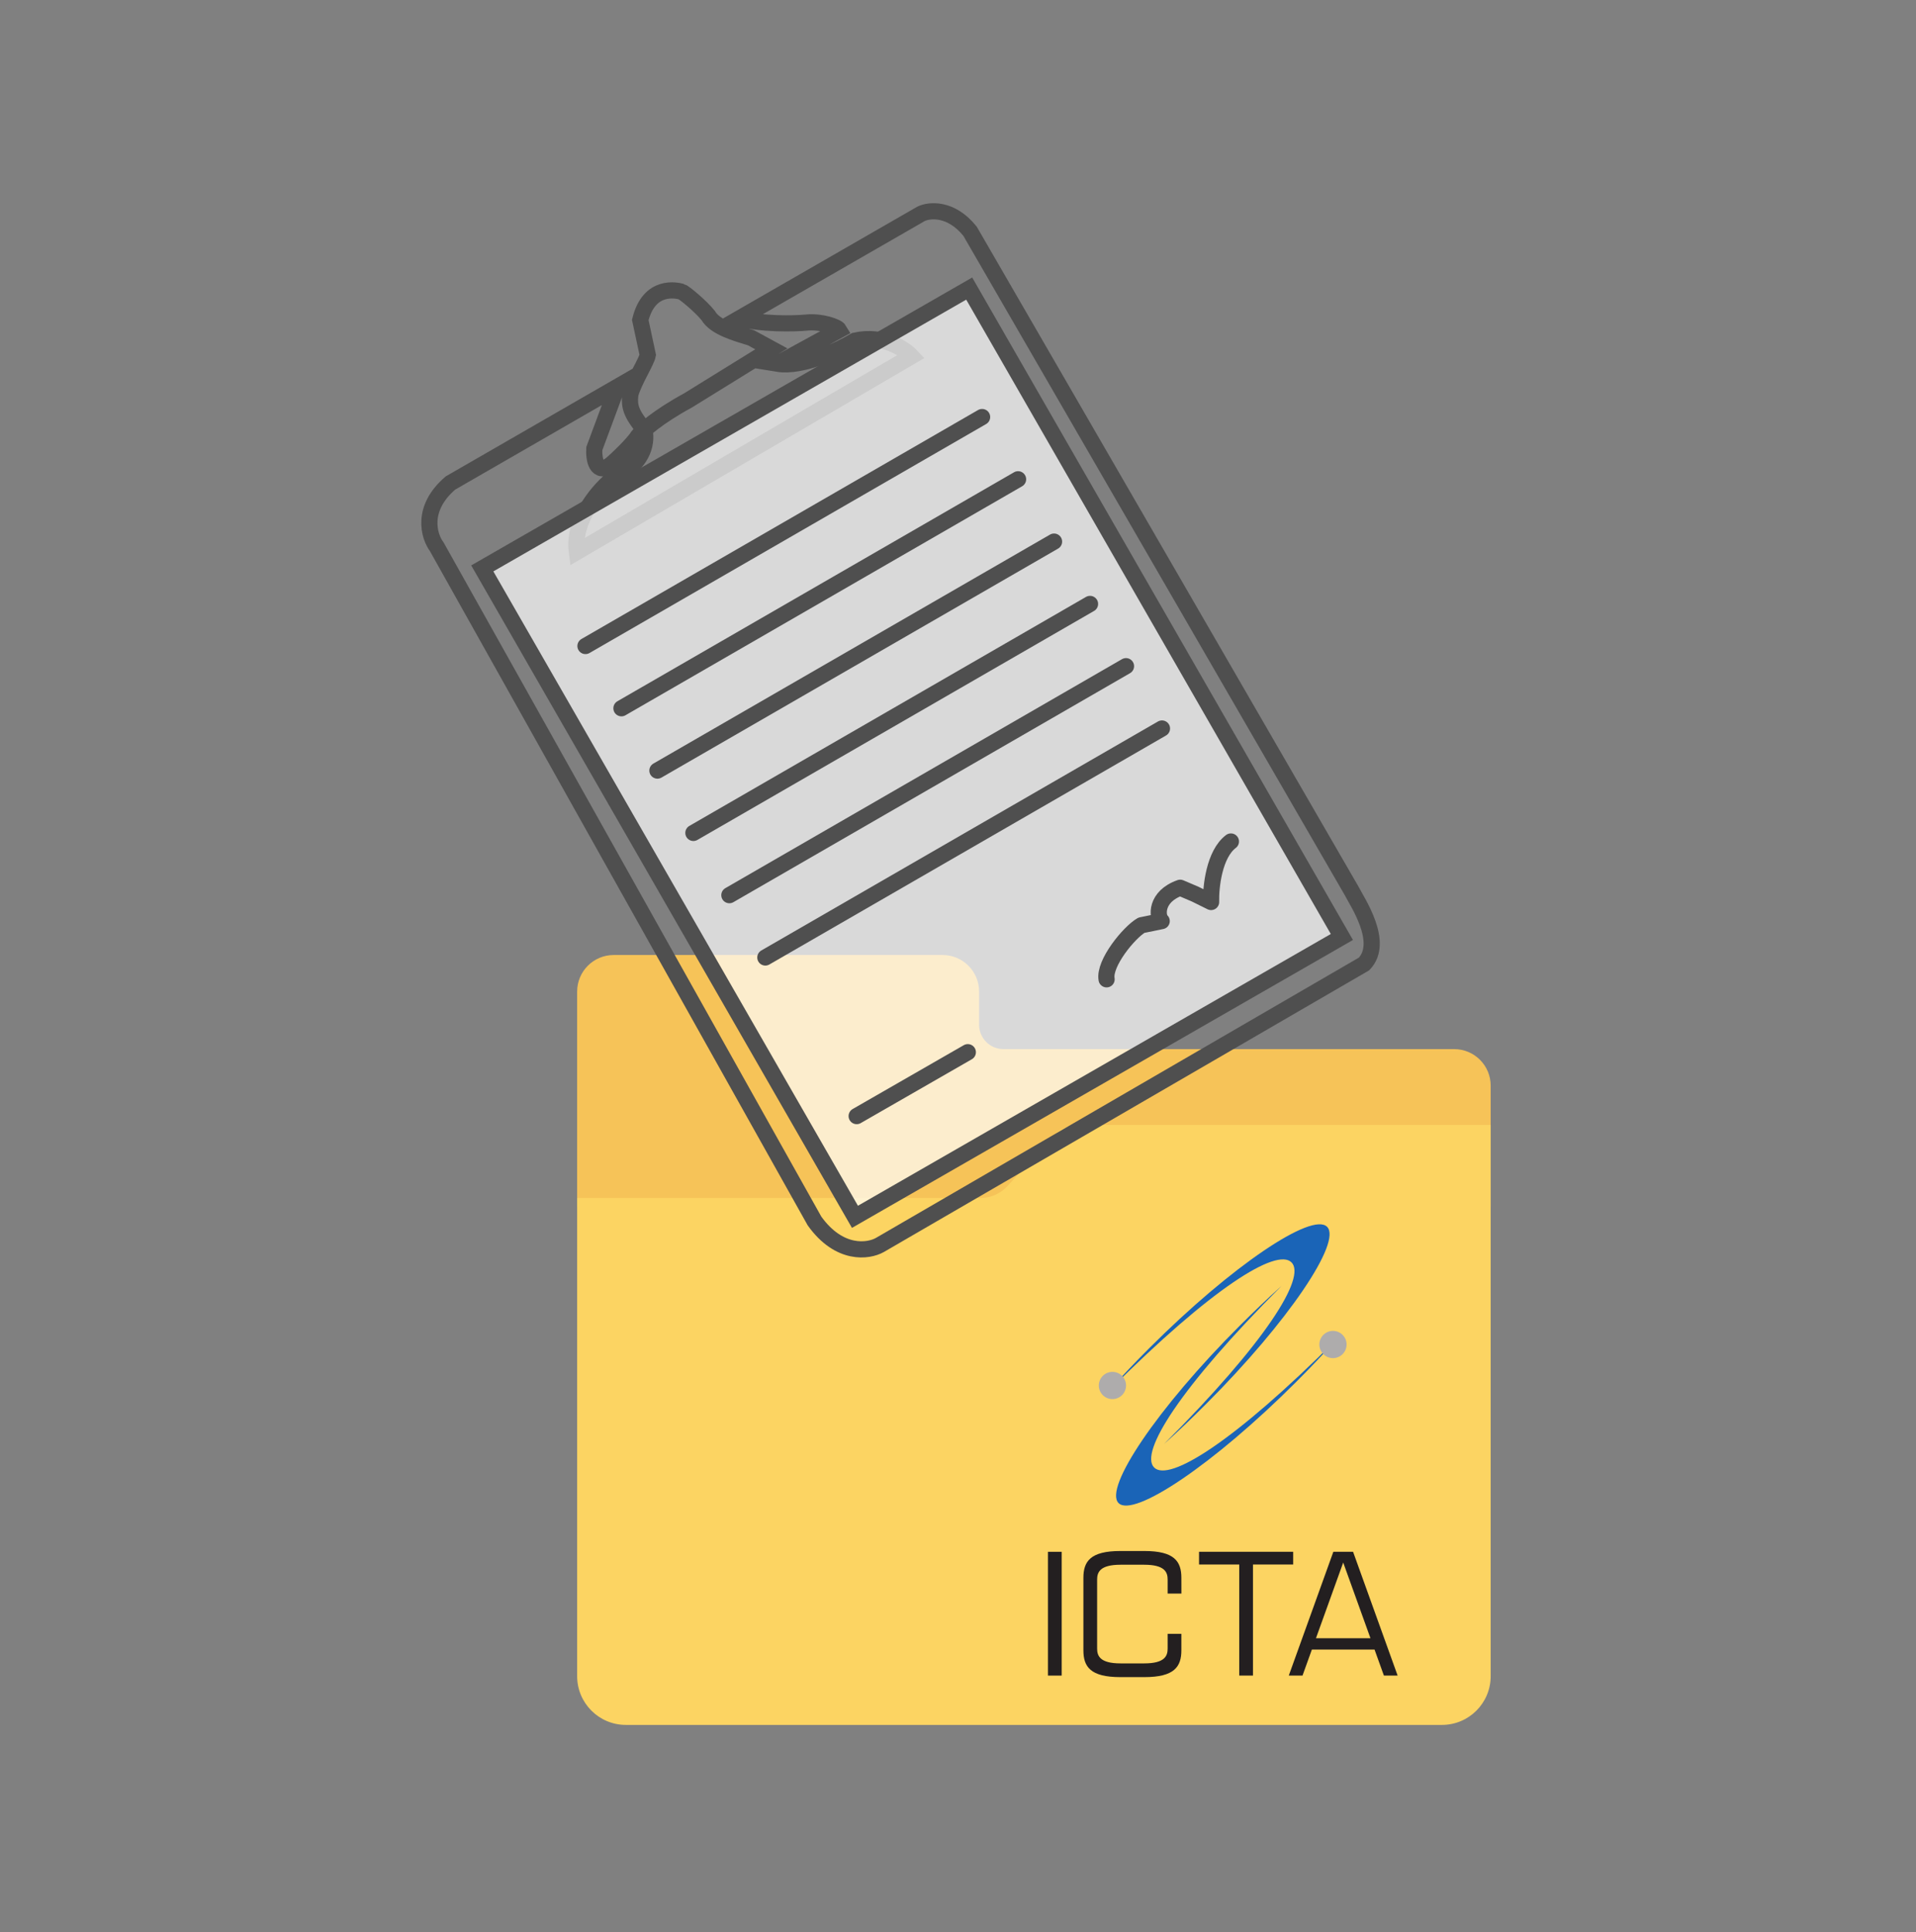 <?xml version="1.0" encoding="UTF-8" standalone="no" ?>
<!DOCTYPE svg PUBLIC "-//W3C//DTD SVG 1.1//EN" "http://www.w3.org/Graphics/SVG/1.1/DTD/svg11.dtd">
<svg xmlns="http://www.w3.org/2000/svg" xmlns:xlink="http://www.w3.org/1999/xlink" version="1.1" width="237" height="239" viewBox="0 0 237 239" xml:space="preserve">
<rect x="0" y="0" width="237" height="239" fill="#808080" stroke="none"/>
<desc>Created with Fabric.js 5.2.4</desc>
<defs>
</defs>
<g transform="matrix(1 0 0 1 118.5 119.5)" id="fc18ffa3-8fa4-4fbc-81e1-70a946b886f4"  >
<rect style="stroke: none; stroke-width: 1; stroke-dasharray: none; stroke-linecap: butt; stroke-dashoffset: 0; stroke-linejoin: miter; stroke-miterlimit: 4; fill: rgb(255,255,255); fill-rule: nonzero; opacity: 1; visibility: hidden;" vector-effect="non-scaling-stroke"  x="-118.5" y="-119.5" rx="0" ry="0" width="237" height="239" />
</g>
<g transform="matrix(Infinity NaN NaN Infinity 0 0)" id="92b9fb7a-2cc3-48b2-b124-8847d34ba8c4"  >
</g>
<g transform="matrix(NaN NaN NaN NaN 0 0)"  >
<g style=""   >
</g>
</g>
<g transform="matrix(NaN NaN NaN NaN 0 0)"  >
<g style=""   >
</g>
</g>
<g transform="matrix(1 0 0 1 118.5 119.5)"  >
<g style="" vector-effect="non-scaling-stroke"   >
		<g transform="matrix(1 0 0 1 9.39 14.2)" clip-path="url(#CLIPPATH_7)"  >
<clipPath id="CLIPPATH_7" >
	<rect transform="matrix(1 0 0 1 0 -13.95)" id="clip0" x="-118.5" y="-119.5" rx="0" ry="0" width="237" height="239" />
</clipPath>
<path style="stroke: none; stroke-width: 1; stroke-dasharray: none; stroke-linecap: butt; stroke-dashoffset: 0; stroke-linejoin: miter; stroke-miterlimit: 4; fill: rgb(246,195,88); fill-rule: nonzero; opacity: 1;" vector-effect="non-scaling-stroke"  transform=" translate(-118.5, -133.45)" d="M 111.72 126.512 L 111.72 122.407 C 111.72 119.91 109.696 117.886 107.2 117.886 L 66.52 117.886 C 64.024 117.886 62 119.91 62 122.407 L 62 149.01 L 175 149.01 L 175 134.046 C 175 131.549 172.976 129.526 170.48 129.526 L 114.733 129.526 C 113.069 129.526 111.72 128.177 111.72 126.512 Z" stroke-linecap="round" />
</g>
		<g transform="matrix(1 0 0 1 9.39 56.76)" clip-path="url(#CLIPPATH_8)"  >
<clipPath id="CLIPPATH_8" >
	<rect transform="matrix(1 0 0 1 0 -56.5)" id="clip0" x="-118.5" y="-119.5" rx="0" ry="0" width="237" height="239" />
</clipPath>
<path style="stroke: none; stroke-width: 1; stroke-dasharray: none; stroke-linecap: butt; stroke-dashoffset: 0; stroke-linejoin: miter; stroke-miterlimit: 4; fill: rgb(252,212,98); fill-rule: nonzero; opacity: 1;" vector-effect="non-scaling-stroke"  transform=" translate(-118.5, -176)" d="M 168.973 213.114 L 68.027 213.114 C 64.698 213.114 62 210.415 62 207.087 L 62 147.934 L 111.889 147.934 C 113.16 147.934 114.372 147.399 115.229 146.459 L 120.782 140.369 C 121.638 139.429 122.851 138.894 124.122 138.894 L 175 138.894 L 175 207.087 C 175 210.415 172.302 213.114 168.973 213.114 Z" stroke-linecap="round" />
</g>
		<g transform="matrix(1 0 0 1 -7.11 -29.16)" clip-path="url(#CLIPPATH_9)"  >
<clipPath id="CLIPPATH_9" >
	<rect transform="matrix(1 0 0 1 16.5 29.42)" id="clip0" x="-118.5" y="-119.5" rx="0" ry="0" width="237" height="239" />
</clipPath>
<path style="stroke: rgb(79,79,79); stroke-width: 2; stroke-dasharray: none; stroke-linecap: butt; stroke-dashoffset: 0; stroke-linejoin: miter; stroke-miterlimit: 4; fill: none; fill-rule: nonzero; opacity: 1;" vector-effect="non-scaling-stroke"  transform=" translate(-102, -90.08)" d="M 91.361 150.779 L 44.643 67.392 C 43.661 66.078 42.624 62.658 46.332 59.488 L 66.96 47.599 L 64.121 55.241 C 64.052 56.483 64.365 58.612 66.166 57.2 C 66.675 56.8 68.935 54.665 69.523 53.694 C 70.034 53.063 71.989 51.295 75.721 49.269 L 86.026 42.895 L 83.514 41.527 C 81.685 40.97 79.045 40.242 78.212 38.773 C 77.281 37.601 75.185 35.891 74.908 35.82 C 74.32 35.671 70.918 34.842 69.808 39.323 L 70.737 43.655 C 70.568 44.52 69.016 46.886 68.579 48.525 C 68.409 50.037 68.662 50.884 70.308 52.908 C 70.617 53.95 70.595 56.961 66.629 58.763 C 64.847 60.137 61.419 63.911 61.965 68.019 L 103.354 43.808 C 102.476 42.873 99.805 41.112 96.388 41.873 C 94.458 43.011 89.882 45.244 86.781 44.738 L 94.415 40.568 C 94.168 40.144 92.22 39.459 90.357 39.643 C 88.801 39.796 84.73 39.862 82.082 39.118 L 104.547 26.188 C 105.585 25.689 108.249 25.421 110.601 28.346 L 157.752 109.86 C 158.499 111.322 161.91 116.297 159.336 118.984 L 99.436 153.751 C 98.023 154.545 94.429 155.061 91.361 150.779 Z" stroke-linecap="round" />
</g>
		<g transform="matrix(0.87 -0.5 0.5 0.87 -5.68 -26.39)" clip-path="url(#CLIPPATH_10)"  >
<clipPath id="CLIPPATH_10" >
	<rect transform="matrix(0.87 0.5 -0.5 0.87 -0.16 30.62)" id="clip0" x="-118.5" y="-119.5" rx="0" ry="0" width="237" height="239" />
</clipPath>
<rect style="stroke: rgb(79,79,79); stroke-width: 2; stroke-dasharray: none; stroke-linecap: butt; stroke-dashoffset: 0; stroke-linejoin: miter; stroke-miterlimit: 4; fill: rgb(255,255,255); fill-opacity: 0.7; fill-rule: nonzero; opacity: 1;" vector-effect="non-scaling-stroke"  x="-34.615" y="-46.098" rx="0" ry="0" width="69.23" height="92.195" />
</g>
		<g transform="matrix(1 0 0 1 -21.55 -53.75)" clip-path="url(#CLIPPATH_11)"  >
<clipPath id="CLIPPATH_11" >
	<rect transform="matrix(1 0 0 1 30.94 54.01)" id="clip0" x="-118.5" y="-119.5" rx="0" ry="0" width="237" height="239" />
</clipPath>
<line style="stroke: rgb(79,79,79); stroke-width: 2; stroke-dasharray: none; stroke-linecap: round; stroke-dashoffset: 0; stroke-linejoin: miter; stroke-miterlimit: 4; fill: none; fill-rule: nonzero; opacity: 1;" vector-effect="non-scaling-stroke"  x1="-24.531" y1="14.163" x2="24.531" y2="-14.163" />
</g>
		<g transform="matrix(1 0 0 1 -17.1 -46.05)" clip-path="url(#CLIPPATH_12)"  >
<clipPath id="CLIPPATH_12" >
	<rect transform="matrix(1 0 0 1 26.49 46.3)" id="clip0" x="-118.5" y="-119.5" rx="0" ry="0" width="237" height="239" />
</clipPath>
<line style="stroke: rgb(79,79,79); stroke-width: 2; stroke-dasharray: none; stroke-linecap: round; stroke-dashoffset: 0; stroke-linejoin: miter; stroke-miterlimit: 4; fill: none; fill-rule: nonzero; opacity: 1;" vector-effect="non-scaling-stroke"  x1="-24.531" y1="14.163" x2="24.531" y2="-14.163" />
</g>
		<g transform="matrix(1 0 0 1 -12.65 -38.34)" clip-path="url(#CLIPPATH_13)"  >
<clipPath id="CLIPPATH_13" >
	<rect transform="matrix(1 0 0 1 22.04 38.6)" id="clip0" x="-118.5" y="-119.5" rx="0" ry="0" width="237" height="239" />
</clipPath>
<line style="stroke: rgb(79,79,79); stroke-width: 2; stroke-dasharray: none; stroke-linecap: round; stroke-dashoffset: 0; stroke-linejoin: miter; stroke-miterlimit: 4; fill: none; fill-rule: nonzero; opacity: 1;" vector-effect="non-scaling-stroke"  x1="-24.531" y1="14.163" x2="24.531" y2="-14.163" />
</g>
		<g transform="matrix(1 0 0 1 -8.2 -30.63)" clip-path="url(#CLIPPATH_14)"  >
<clipPath id="CLIPPATH_14" >
	<rect transform="matrix(1 0 0 1 17.59 30.89)" id="clip0" x="-118.5" y="-119.5" rx="0" ry="0" width="237" height="239" />
</clipPath>
<line style="stroke: rgb(79,79,79); stroke-width: 2; stroke-dasharray: none; stroke-linecap: round; stroke-dashoffset: 0; stroke-linejoin: miter; stroke-miterlimit: 4; fill: none; fill-rule: nonzero; opacity: 1;" vector-effect="non-scaling-stroke"  x1="-24.531" y1="14.163" x2="24.531" y2="-14.163" />
</g>
		<g transform="matrix(1 0 0 1 -3.75 -22.93)" clip-path="url(#CLIPPATH_15)"  >
<clipPath id="CLIPPATH_15" >
	<rect transform="matrix(1 0 0 1 13.14 23.18)" id="clip0" x="-118.5" y="-119.5" rx="0" ry="0" width="237" height="239" />
</clipPath>
<line style="stroke: rgb(79,79,79); stroke-width: 2; stroke-dasharray: none; stroke-linecap: round; stroke-dashoffset: 0; stroke-linejoin: miter; stroke-miterlimit: 4; fill: none; fill-rule: nonzero; opacity: 1;" vector-effect="non-scaling-stroke"  x1="-24.531" y1="14.163" x2="24.531" y2="-14.163" />
</g>
		<g transform="matrix(1 0 0 1 0.7 -15.22)" clip-path="url(#CLIPPATH_16)"  >
<clipPath id="CLIPPATH_16" >
	<rect transform="matrix(1 0 0 1 8.69 15.48)" id="clip0" x="-118.5" y="-119.5" rx="0" ry="0" width="237" height="239" />
</clipPath>
<line style="stroke: rgb(79,79,79); stroke-width: 2; stroke-dasharray: none; stroke-linecap: round; stroke-dashoffset: 0; stroke-linejoin: miter; stroke-miterlimit: 4; fill: none; fill-rule: nonzero; opacity: 1;" vector-effect="non-scaling-stroke"  x1="-24.531" y1="14.163" x2="24.531" y2="-14.163" />
</g>
		<g transform="matrix(0.87 -0.5 0.5 0.87 -5.66 14.61)" clip-path="url(#CLIPPATH_17)"  >
<clipPath id="CLIPPATH_17" >
	<rect transform="matrix(0.87 0.5 -0.5 0.87 20.22 -4.91)" id="clip0" x="-118.5" y="-119.5" rx="0" ry="0" width="237" height="239" />
</clipPath>
<line style="stroke: rgb(79,79,79); stroke-width: 2; stroke-dasharray: none; stroke-linecap: round; stroke-dashoffset: 0; stroke-linejoin: miter; stroke-miterlimit: 4; fill: none; fill-rule: nonzero; opacity: 1;" vector-effect="non-scaling-stroke"  x1="-7.899" y1="0" x2="7.899" y2="0" />
</g>
		<g transform="matrix(1 0 0 1 26.05 -6.88)" clip-path="url(#CLIPPATH_18)"  >
<clipPath id="CLIPPATH_18" >
	<rect transform="matrix(1 0 0 1 -16.66 7.13)" id="clip0" x="-118.5" y="-119.5" rx="0" ry="0" width="237" height="239" />
</clipPath>
<path style="stroke: rgb(79,79,79); stroke-width: 2; stroke-dasharray: none; stroke-linecap: round; stroke-dashoffset: 0; stroke-linejoin: round; stroke-miterlimit: 4; fill: none; fill-rule: nonzero; opacity: 1;" vector-effect="non-scaling-stroke"  transform=" translate(-135.16, -112.37)" d="M 127.49 120.894 C 127.13 118.923 130.259 115.092 131.8 114.202 L 134.307 113.69 C 133.702 113.182 133.49 110.658 136.596 109.565 L 138.456 110.36 L 140.417 111.329 C 140.367 109.49 140.787 105.417 142.867 103.843" stroke-linecap="round" />
</g>
</g>
</g>
<g transform="matrix(0.15 0 0 0.15 151.33 179.38)"  >
<g style="" vector-effect="non-scaling-stroke"   >
		<g transform="matrix(0.13 0 0 -0.13 -3 -95.65)" id="path4457"  >
<path style="stroke: none; stroke-width: 1; stroke-dasharray: none; stroke-linecap: butt; stroke-dashoffset: 0; stroke-linejoin: miter; stroke-miterlimit: 4; fill: rgb(26,100,183); fill-rule: nonzero; opacity: 1;" vector-effect="non-scaling-stroke"  transform=" translate(-1947.19, -6009.45)" d="M 1594.21 5312.73 C 2239.59 5958.11 2496.8 6370.02 2402.18 6464.63 C 2307.59 6559.23 1894.1 6300.38 1250.67 5656.96 C 1327.66 5744.07 1412.3 5832.63 1501.83 5922.15 C 2024.52 6444.84 2532.85 6785.27 2627.83 6690.29 C 2722.82 6595.3 2382.42 6088.27 1859.72 5565.59 C 1769.92 5475.78 1681.09 5390.49 1594.21 5312.73" stroke-linecap="round" />
</g>
		<g transform="matrix(0.13 0 0 -0.13 2.03 -44.82)" id="path4459"  >
<path style="stroke: none; stroke-width: 1; stroke-dasharray: none; stroke-linecap: butt; stroke-dashoffset: 0; stroke-linejoin: miter; stroke-miterlimit: 4; fill: rgb(26,100,183); fill-rule: nonzero; opacity: 1;" vector-effect="non-scaling-stroke"  transform=" translate(-1984.88, -5628.26)" d="M 2337.86 6324.98 C 1692.48 5679.6 1435.28 5267.7 1529.89 5173.08 C 1624.49 5078.48 2037.97 5337.34 2681.4 5980.75 C 2604.41 5893.64 2519.77 5805.09 2430.25 5715.57 C 1907.55 5192.88 1399.22 4852.45 1304.24 4947.43 C 1209.26 5042.41 1549.66 5549.44 2072.35 6072.13 C 2162.16 6161.93 2250.99 6247.23 2337.86 6324.98" stroke-linecap="round" />
</g>
		<g transform="matrix(0.13 0 0 -0.13 -139.02 134.91)" id="path4461"  >
<path style="stroke: none; stroke-width: 1; stroke-dasharray: none; stroke-linecap: butt; stroke-dashoffset: 0; stroke-linejoin: miter; stroke-miterlimit: 4; fill: rgb(35,31,32); fill-rule: nonzero; opacity: 1;" vector-effect="non-scaling-stroke"  transform=" translate(-926.99, -4280.24)" d="M 883.445 3887.59 L 883.445 4672.88 L 970.527 4672.88 L 970.527 3887.59 L 883.445 3887.59" stroke-linecap="round" />
</g>
		<g transform="matrix(0.13 0 0 -0.13 18.72 134.91)" id="path4463"  >
<path style="stroke: none; stroke-width: 1; stroke-dasharray: none; stroke-linecap: butt; stroke-dashoffset: 0; stroke-linejoin: miter; stroke-miterlimit: 4; fill: rgb(35,31,32); fill-rule: nonzero; opacity: 1;" vector-effect="non-scaling-stroke"  transform=" translate(-2110.07, -4280.24)" d="M 2066.53 3887.59 L 2066.52 4592.23 L 1811.5 4592.23 L 1811.5 4672.88 L 2408.63 4672.88 L 2408.63 4592.23 L 2153.61 4592.23 L 2153.61 3887.59 L 2066.53 3887.59" stroke-linecap="round" />
</g>
		<g transform="matrix(0.13 0 0 -0.13 98.79 134.91)" id="path4465"  >
<path style="stroke: none; stroke-width: 1; stroke-dasharray: none; stroke-linecap: butt; stroke-dashoffset: 0; stroke-linejoin: miter; stroke-miterlimit: 4; fill: rgb(35,31,32); fill-rule: nonzero; opacity: 1;" vector-effect="non-scaling-stroke"  transform=" translate(-2710.61, -4280.24)" d="M 2883.44 4124.71 L 2710.61 4604.82 L 2537.77 4124.71 z M 3055.88 3887.59 L 2968.8 3887.59 L 2909.36 4052.71 L 2511.85 4052.71 L 2452.41 3887.59 L 2365.33 3887.59 L 2648.02 4672.88 L 2686.11 4672.88 L 2735.1 4672.88 L 2773.2 4672.88 L 3055.88 3887.59" stroke-linecap="round" />
</g>
		<g transform="matrix(0.13 0 0 -0.13 -75.05 135.21)" id="path4467"  >
<path style="stroke: none; stroke-width: 1; stroke-dasharray: none; stroke-linecap: butt; stroke-dashoffset: 0; stroke-linejoin: miter; stroke-miterlimit: 4; fill: rgb(35,31,32); fill-rule: nonzero; opacity: 1;" vector-effect="non-scaling-stroke"  transform=" translate(-1406.81, -4278.01)" d="M 1717.66 4407.91 C 1717.42 4454.15 1717.42 4507.75 1717.42 4507.75 C 1717.42 4611.44 1673.88 4678.02 1482.84 4678.02 L 1379.68 4678.02 L 1330.53 4678.02 C 1139.49 4678.02 1095.95 4611.44 1095.95 4507.75 L 1095.95 4176.89 L 1095.95 4048.25 C 1095.95 3944.57 1139.49 3877.99 1330.53 3877.99 L 1379.68 3877.99 L 1433.69 3877.99 L 1482.84 3877.99 C 1673.88 3877.99 1717.42 3944.57 1717.42 4048.25 L 1717.42 4152.55 L 1630.34 4152.55 L 1630.34 4058.81 C 1630.34 4013.69 1613.4 3965.07 1481.88 3965.07 L 1380.3 3965.07 L 1331.49 3965.07 C 1199.97 3965.07 1183.03 4013.69 1183.03 4058.81 L 1183.03 4373.13 L 1183.03 4497.2 C 1183.03 4542.32 1199.97 4590.94 1331.49 4590.94 L 1380.3 4590.94 L 1481.88 4590.94 C 1613.4 4590.94 1630.34 4542.32 1630.34 4497.2 L 1630.34 4407.91 L 1717.66 4407.91" stroke-linecap="round" />
</g>
		<g transform="matrix(0.13 0 0 -0.13 -91.52 -53.29)" id="path4469"  >
<path style="stroke: none; stroke-width: 1; stroke-dasharray: none; stroke-linecap: butt; stroke-dashoffset: 0; stroke-linejoin: miter; stroke-miterlimit: 4; fill: rgb(174,172,172); fill-rule: nonzero; opacity: 1;" vector-effect="non-scaling-stroke"  transform=" translate(-1283.27, -5691.73)" d="M 1222.18 5752.82 C 1255.92 5786.56 1310.63 5786.56 1344.37 5752.82 C 1378.11 5719.08 1378.11 5664.38 1344.37 5630.63 C 1310.63 5596.89 1255.92 5596.89 1222.18 5630.63 C 1188.43 5664.38 1188.44 5719.08 1222.18 5752.82" stroke-linecap="round" />
</g>
		<g transform="matrix(0.13 0 0 -0.13 90.35 -87.08)" id="path4471"  >
<path style="stroke: none; stroke-width: 1; stroke-dasharray: none; stroke-linecap: butt; stroke-dashoffset: 0; stroke-linejoin: miter; stroke-miterlimit: 4; fill: rgb(174,172,172); fill-rule: nonzero; opacity: 1;" vector-effect="non-scaling-stroke"  transform=" translate(-2647.29, -5945.18)" d="M 2586.19 6006.27 C 2619.93 6040.01 2674.64 6040.01 2708.38 6006.27 C 2742.13 5972.52 2742.13 5917.82 2708.38 5884.08 C 2674.64 5850.34 2619.93 5850.34 2586.19 5884.08 C 2552.45 5917.82 2552.45 5972.53 2586.19 6006.27" stroke-linecap="round" />
</g>
</g>
</g>
</svg>